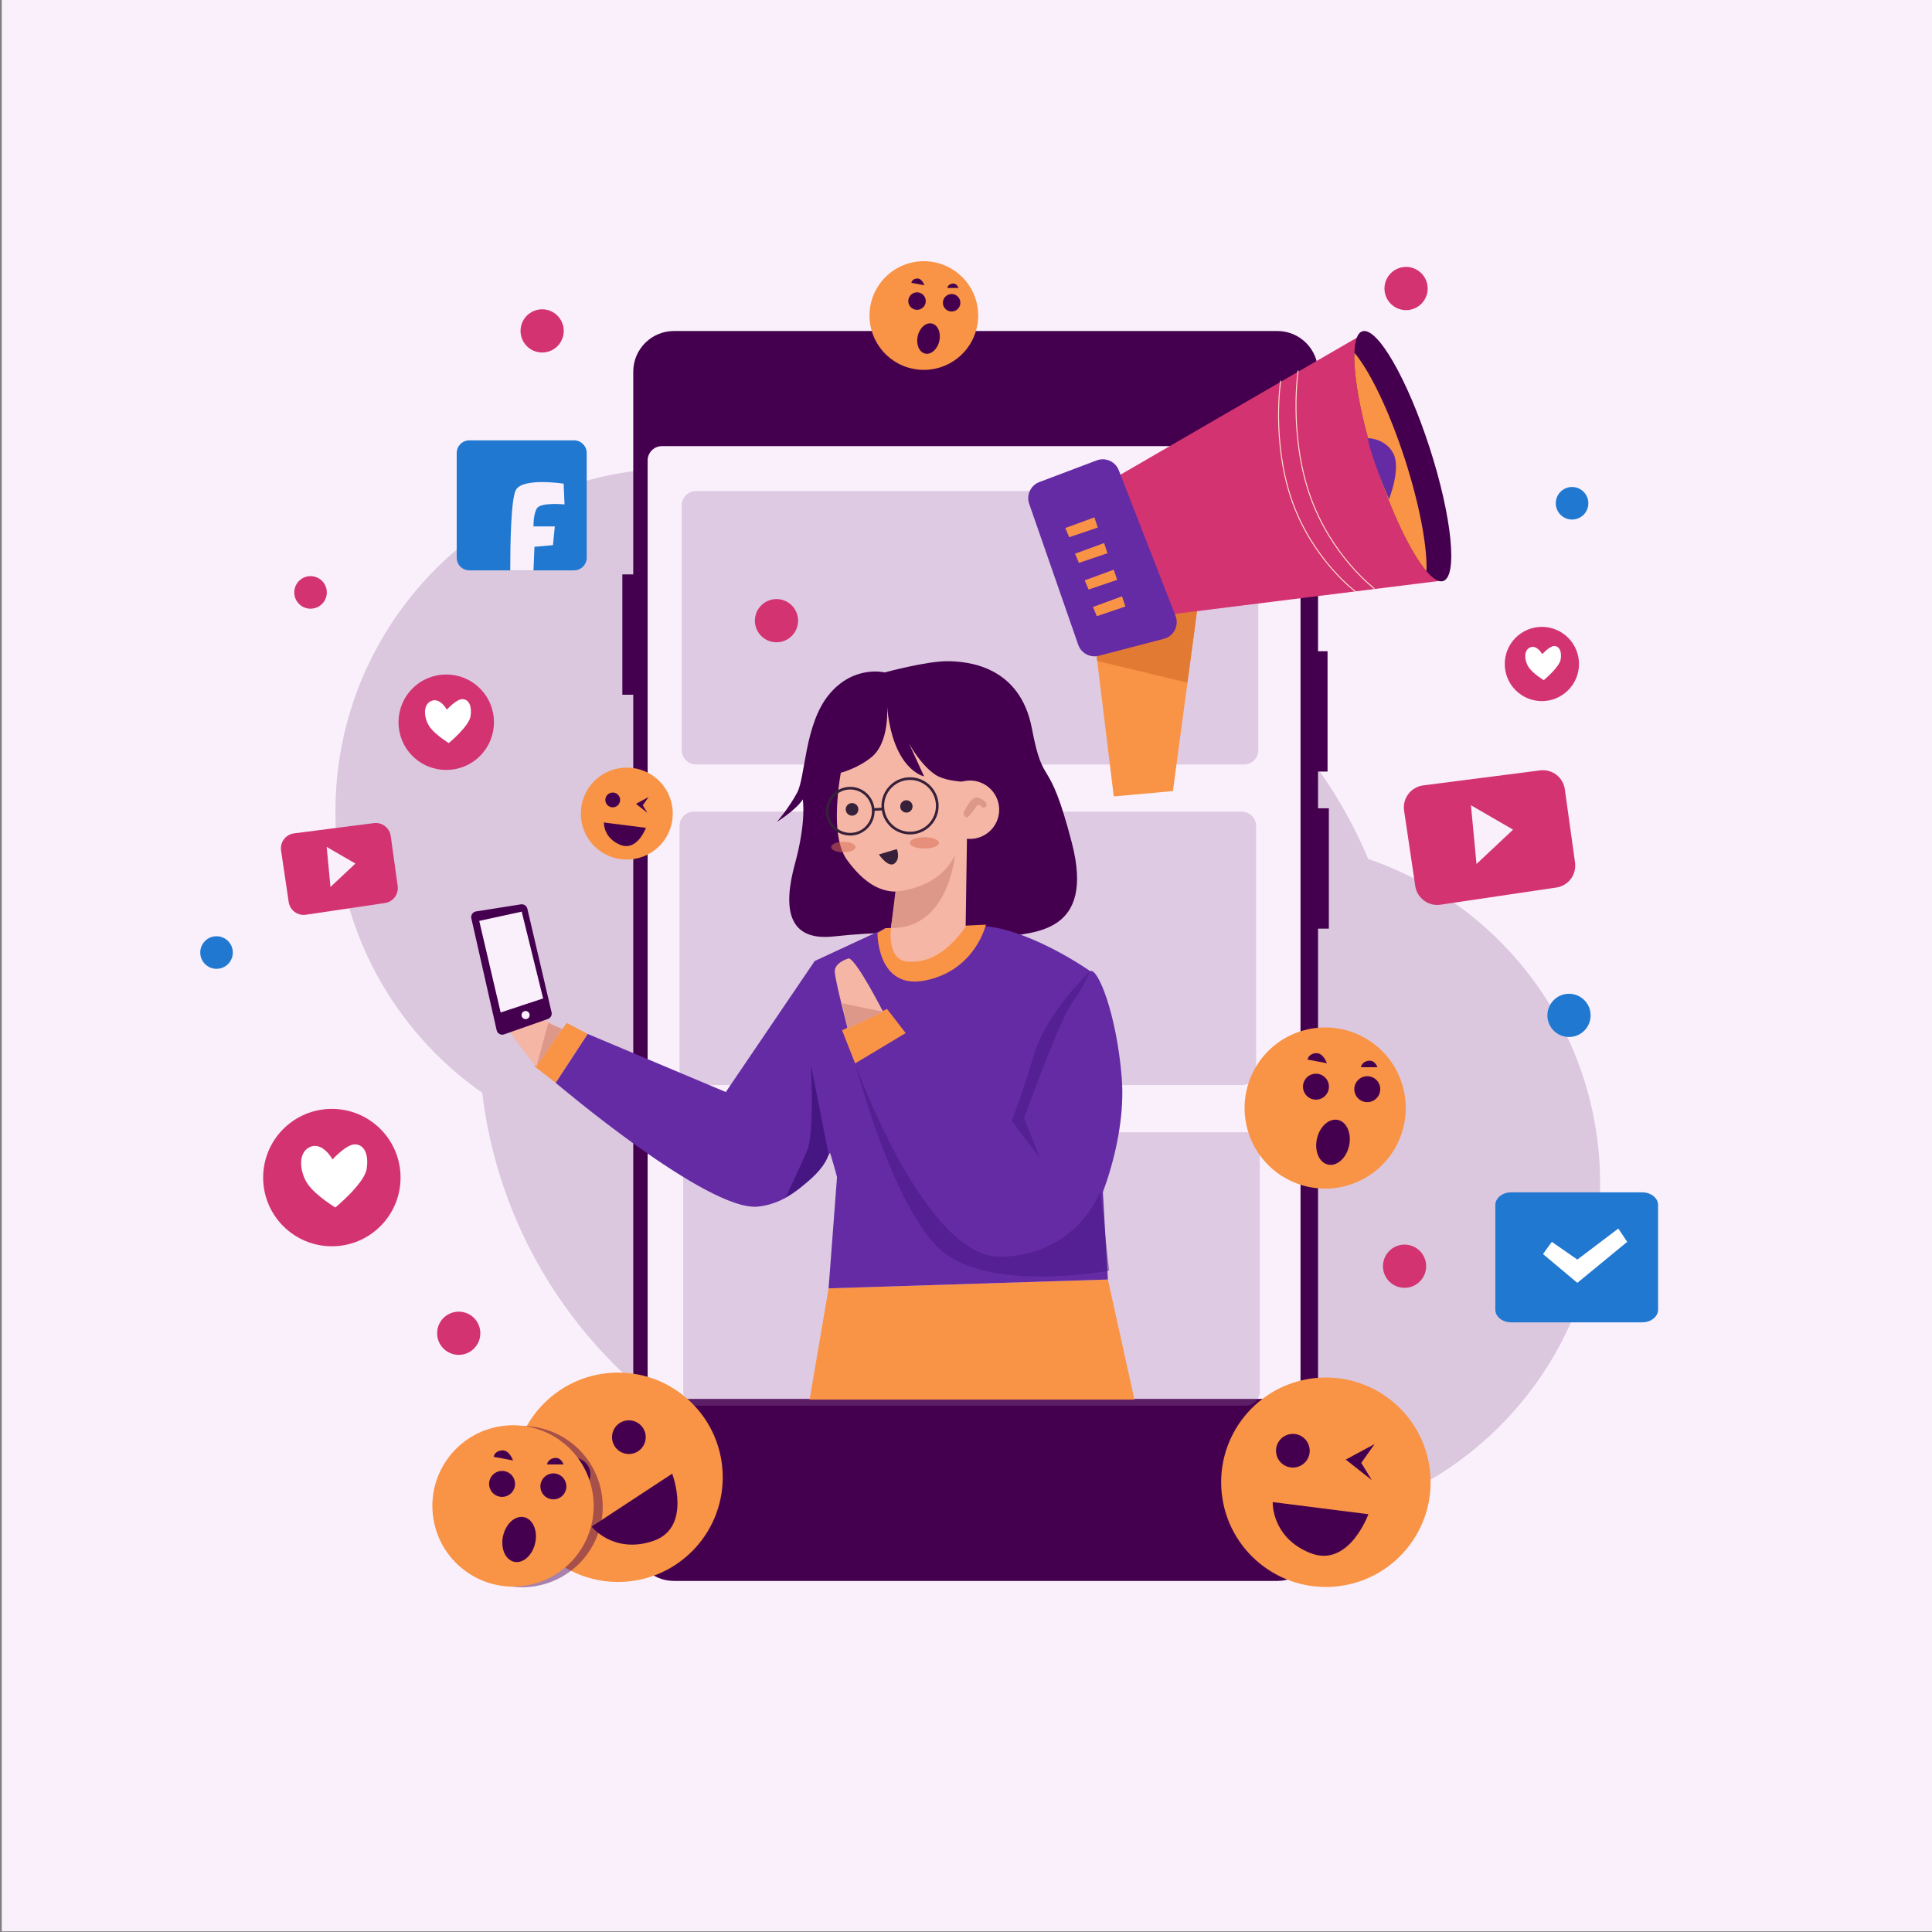<?xml version="1.0" encoding="utf-8"?>
<!-- Generator: Adobe Illustrator 27.5.0, SVG Export Plug-In . SVG Version: 6.00 Build 0)  -->
<svg version="1.1" xmlns="http://www.w3.org/2000/svg" xmlns:xlink="http://www.w3.org/1999/xlink" x="0px" y="0px"
	 viewBox="0 0 500 500" style="enable-background:new 0 0 500 500;" xml:space="preserve">
<rect x="0" y="0" width="500" height="500" fill="#808080" stroke="none"/>
<g id="BACKGROUND">
	<rect x="0.458" y="-0.174" style="fill:#FAF0FC;" width="500" height="500"/>
</g>
<g id="OBJECTS">
	<g>
		<path style="opacity:0.17;fill:#44004E;" d="M354.086,222.298c-18.092-43.14-60.721-73.443-110.431-73.443
			c-1.194,0-2.382,0.023-3.567,0.057c-16.185-17.082-39.083-27.738-64.472-27.738c-49.046,0-88.805,39.759-88.805,88.805
			c0,30.147,15.026,56.781,37.993,72.834c7.05,59.386,57.568,105.443,118.851,105.443c12.637,0,24.813-1.964,36.249-5.594
			c13.287,7.921,28.813,12.476,45.405,12.476c49.046,0,88.805-39.759,88.805-88.805
			C414.114,267.359,389.007,234.253,354.086,222.298z"/>
		<path style="fill:#44004E;" d="M330.58,409.141H174.414c-5.815,0-10.528-4.714-10.528-10.528V96.194
			c0-5.815,4.714-10.528,10.528-10.528H330.58c5.815,0,10.528,4.714,10.528,10.528v302.419
			C341.109,404.427,336.395,409.141,330.58,409.141z"/>
		<path style="fill:#FAF0FC;" d="M332.86,362.036H171.32c-2.051,0-3.713-1.662-3.713-3.713V119.167c0-2.051,1.662-3.713,3.713-3.713
			h161.54c2.051,0,3.713,1.662,3.713,3.713v239.156C336.573,360.374,334.91,362.036,332.86,362.036z"/>
		<path style="opacity:0.28;fill:#986AA3;" d="M321.938,197.852H180.15c-2.051,0-3.713-1.662-3.713-3.713v-63.348
			c0-2.051,1.662-3.713,3.713-3.713h141.788c2.051,0,3.713,1.662,3.713,3.713v63.348
			C325.651,196.189,323.988,197.852,321.938,197.852z"/>
		<path style="opacity:0.28;fill:#986AA3;" d="M321.364,280.823H179.576c-2.051,0-3.713-1.662-3.713-3.713v-63.348
			c0-2.05,1.662-3.713,3.713-3.713h141.788c2.051,0,3.713,1.662,3.713,3.713v63.348
			C325.077,279.161,323.415,280.823,321.364,280.823z"/>
		<path style="opacity:0.28;fill:#986AA3;" d="M322.32,363.795H180.532c-2.051,0-3.713-1.662-3.713-3.713v-63.348
			c0-2.051,1.662-3.713,3.713-3.713H322.32c2.051,0,3.713,1.662,3.713,3.713v63.348C326.033,362.133,324.371,363.795,322.32,363.795
			z"/>
		<g>
			<path style="fill:#44004E;" d="M228.976,174.03c0,0-7.995-2.035-14.391,5.669c-6.396,7.704-6.105,21.369-8.286,25.439
				c-2.18,4.07-5.233,7.559-5.233,7.559s4.942-3.053,6.687-5.815c0,0,1.018,5.524-2.035,16.717
				c-3.053,11.193-2.035,20.061,10.03,18.752c12.065-1.308,19.188-0.872,19.188-0.872s17.153,2.326,24.858,1.018
				c7.704-1.308,23.695-0.872,17.589-24.422s-7.268-13.374-10.321-29.509c-3.053-16.136-16.426-17.444-21.95-17.444
				C239.588,171.123,228.976,174.03,228.976,174.03z"/>
			<path style="fill:#652BA4;" d="M210.841,248.712l-23.004,33.907l-35.76-15.046l-8.286,12.647c0,0,39.249,33.362,52.332,32.053
				c13.083-1.308,20.279-16.79,20.279-16.79l-2.398-36.196L210.841,248.712z"/>
			<polygon style="fill:#F99345;" points="209.533,362.207 214.439,333.425 286.723,331.135 293.591,362.207 			"/>
			<path style="fill:#652BA4;" d="M210.841,248.712c0,0-5.233,23.549-0.654,35.978c4.579,12.429,6.432,19.952,6.432,19.952
				l-2.18,28.783l72.283-2.289l-4.579-79.806c0,0-16.681-11.775-29.437-11.775c-12.756,0-23.549,0.654-23.549,0.654L210.841,248.712
				z"/>
			<path style="fill:#652BA4;" d="M221.308,275.206l13.083-7.85l26.166,23.222c0,0,19.625-38.268,21.587-39.249
				c1.962-0.981,6.869,11.121,8.177,27.801c1.308,16.681-6.869,37.941-13.083,44.155c-6.215,6.214-22.895,1.308-33.035-9.485
				C234.064,303.007,221.308,275.206,221.308,275.206z"/>
			<polygon style="fill:#F99345;" points="217.928,266.629 221.308,275.206 234.391,267.356 229.557,261.105 			"/>
			<path style="fill:#F6B6A6;" d="M219.673,248.022c0,0-3.78,1.018-3.634,3.489c0.145,2.471,3.343,14.682,3.343,14.682l9.158-4.361
				C228.54,261.832,221.708,248.458,219.673,248.022z"/>
			<polygon style="fill:#F99345;" points="143.791,280.221 138.267,275.932 146.698,264.739 152.077,267.574 			"/>
			<path style="fill:#F6B6A6;" d="M130.236,256.126c0,0-2.617,1.018-1.018,5.815c1.599,4.797,9.594,14.1,9.594,14.1l6.687-9.74
				c0,0-5.379-2.18-8.286-5.524C134.306,257.434,131.108,255.981,130.236,256.126z"/>
			<path style="fill:#F99345;" d="M227.086,241.48c0,0-0.145,14.973,12.647,12.211c12.792-2.762,15.409-14.391,15.409-14.391
				l-5.815,0.291l-20.17,0.618L227.086,241.48z"/>
			<path style="fill:#F6B6A6;" d="M232.61,226.362l-2.035,13.81c0,0-1.163,8.431,4.506,8.722c5.669,0.291,10.321-2.762,14.827-9.013
				l0.436-29.509L232.61,226.362z"/>
			<path style="fill:#F6B6A6;" d="M218.509,195.399c0,0-4.797,19.624,0.727,27.184c5.524,7.559,10.903,9.449,17.299,7.414
				c6.396-2.035,13.519-11.629,14.827-19.188c1.308-7.559,0.291-16.426,0.291-16.426l-20.787-15.554L218.509,195.399z"/>
			<path style="fill:#44004E;" d="M229.557,182.607c0,0,0.872,9.594-4.216,13.519c-5.088,3.925-10.757,4.506-10.757,4.506
				s2.762-13.374,6.687-18.462c3.925-5.088,8.141-7.85,16.717-4.942c8.577,2.907,15.264,8.577,17.299,14.391
				c2.035,5.815,0.291,11.484,0.145,11.048c-0.145-0.436-9.449,0.436-13.374-2.18c-3.925-2.617-6.832-8.141-6.832-8.141l3.925,8.577
				C239.152,200.923,231.011,199.324,229.557,182.607z"/>
			
				<ellipse transform="matrix(0.231 -0.973 0.973 0.231 -10.709 405.323)" style="fill:#F6B6A6;" cx="250.921" cy="209.432" rx="7.554" ry="7.554"/>
			<g>
				<g>
					<path style="fill:#36203A;" d="M220.036,216.241c-3.477,0-6.305-2.829-6.305-6.305c0-3.477,2.828-6.305,6.305-6.305
						c3.477,0,6.305,2.829,6.305,6.305C226.341,213.413,223.513,216.241,220.036,216.241z M220.036,204.321
						c-3.096,0-5.615,2.519-5.615,5.615s2.519,5.615,5.615,5.615c3.096,0,5.615-2.519,5.615-5.615S223.132,204.321,220.036,204.321z
						"/>
				</g>
				<g>
					
						<rect x="226.066" y="209.227" transform="matrix(0.998 -0.059 0.059 0.998 -11.903 13.695)" style="fill:#36203A;" width="2.475" height="0.69"/>
				</g>
				<g>
					<path style="fill:#36203A;" d="M235.517,215.951c-4.078,0-7.396-3.318-7.396-7.396c0-4.078,3.318-7.395,7.396-7.395
						s7.395,3.318,7.395,7.395C242.913,212.633,239.595,215.951,235.517,215.951z M235.517,201.85c-3.697,0-6.705,3.008-6.705,6.705
						c0,3.697,3.008,6.705,6.705,6.705c3.697,0,6.705-3.008,6.705-6.705C242.222,204.858,239.214,201.85,235.517,201.85z"/>
				</g>
			</g>
			<path style="fill:#36203A;" d="M222.144,209.463c0,0.903-0.732,1.635-1.635,1.635c-0.903,0-1.635-0.732-1.635-1.635
				s0.732-1.635,1.635-1.635C221.411,207.828,222.144,208.56,222.144,209.463z"/>
			<path style="fill:#36203A;" d="M236.172,208.7c0,0.883-0.716,1.599-1.599,1.599c-0.883,0-1.599-0.716-1.599-1.599
				c0-0.883,0.716-1.599,1.599-1.599C235.456,207.101,236.172,207.817,236.172,208.7z"/>
			<path style="fill:#36203A;" d="M227.45,221.129l4.652-1.381c0,0,1.018,2.399-0.581,3.707
				C229.921,224.763,227.45,221.129,227.45,221.129z"/>
			<path style="opacity:0.5;fill:#461782;" d="M221.308,275.206c0,0,17.989,50.697,37.941,50.042
				c19.952-0.654,25.512-17.008,25.512-17.008l2.289,20.606c0,0-31.399,5.887-43.828-5.56
				C230.793,311.838,221.308,275.206,221.308,275.206z"/>
			<path style="fill:#461782;" d="M214.439,298.755l-4.579-23.222c0,0,0.981,17.662-0.981,22.241
				c-1.962,4.579-5.56,12.102-5.56,12.102S212.84,304.424,214.439,298.755z"/>
			<path style="fill:#DD988A;" d="M231.738,230.723c0,0,11.193-0.436,15.409-9.449c0,0-1.599,19.188-16.572,18.898L231.738,230.723z
				"/>
			<path style="fill:#DD988A;" d="M249.327,210.445c0,0,1.853-4.47,3.707-4.034c1.853,0.436,2.944,1.962,1.853,2.508
				c-1.09,0.545-1.199-1.526-2.289-0.109C251.508,210.227,249.981,213.061,249.327,210.445z"/>
			<path style="opacity:0.52;fill:#D86C56;" d="M243.004,218.131c0,0.813-1.684,1.472-3.761,1.472c-2.077,0-3.761-0.659-3.761-1.472
				c0-0.813,1.684-1.472,3.761-1.472C241.32,216.659,243.004,217.318,243.004,218.131z"/>
			<path style="opacity:0.52;fill:#D86C56;" d="M221.417,219.221c0,0.753-1.416,1.363-3.162,1.363c-1.746,0-3.162-0.61-3.162-1.363
				c0-0.753,1.416-1.363,3.162-1.363C220.001,217.858,221.417,218.469,221.417,219.221z"/>
			<polygon style="fill:#DD988A;" points="141.901,264.739 138.812,276.041 145.499,266.302 			"/>
			<polygon style="fill:#DD988A;" points="217.928,259.651 228.54,261.832 219.382,266.193 			"/>
			<path style="opacity:0.5;fill:#461782;" d="M282.144,251.329c0,0-11.303,10.531-14.655,21.929
				c-3.352,11.398-5.699,16.762-5.699,16.762l7.375,9.722l-4.135-10.467c0,0,9.387-25.627,12.366-29.65
				C280.377,255.602,282.144,251.329,282.144,251.329z"/>
		</g>
		<rect x="339.579" y="209.182" style="fill:#44004E;" width="4.325" height="31.148"/>
		<rect x="339.245" y="168.532" style="fill:#44004E;" width="4.325" height="31.148"/>
		<rect x="161.065" y="148.65" style="fill:#44004E;" width="4.326" height="31.148"/>
		<path style="fill:#44004E;" d="M123.193,235.878l11.615-1.834c0.764-0.121,1.492,0.369,1.669,1.123l6.268,26.814
			c0.172,0.734-0.237,1.48-0.949,1.73l-11.333,3.982c-0.833,0.293-1.735-0.206-1.93-1.068l-6.551-28.962
			C121.794,236.83,122.35,236.011,123.193,235.878z"/>
		<polygon style="fill:#FAF0FC;" points="124.024,238.322 135.017,235.933 140.561,258.396 129.569,262.029 		"/>
		<path style="fill:#FAF0FC;" d="M137.072,262.698c0,0.581-0.471,1.051-1.051,1.051c-0.581,0-1.051-0.471-1.051-1.051
			c0-0.581,0.471-1.052,1.051-1.052C136.602,261.646,137.072,262.117,137.072,262.698z"/>
		<g>
			<g>
				<circle style="fill:#F99345;" cx="159.956" cy="382.318" r="27.089"/>
				<path style="fill:#44004E;" d="M153.106,395.084l20.862-13.7c0,0,5.293,14.012-4.982,17.437S153.106,395.084,153.106,395.084z"
					/>
				<path style="fill:#44004E;" d="M152.795,381.591c0,2.408-1.952,4.359-4.359,4.359c-2.408,0-4.359-1.952-4.359-4.359
					c0-2.408,1.952-4.359,4.359-4.359C150.843,377.232,152.795,379.184,152.795,381.591z"/>
				<circle style="fill:#44004E;" cx="162.753" cy="371.937" r="4.359"/>
			</g>
			<g>
				
					<ellipse transform="matrix(0.464 -0.886 0.886 0.464 -273.081 328.609)" style="opacity:0.46;fill:#44004E;" cx="135.047" cy="389.999" rx="20.862" ry="20.862"/>
				
					<ellipse transform="matrix(0.99 -0.145 0.145 0.99 -54.947 23.265)" style="fill:#F99345;" cx="132.556" cy="389.583" rx="20.862" ry="20.862"/>
				<path style="fill:#44004E;" d="M132.625,386.041c-1.11,1.485-3.214,1.789-4.699,0.679c-1.485-1.11-1.789-3.214-0.679-4.699
					c1.11-1.485,3.214-1.789,4.699-0.679C133.431,382.452,133.735,384.556,132.625,386.041z"/>
				<path style="fill:#44004E;" d="M145.907,386.687c-1.11,1.485-3.214,1.789-4.699,0.679c-1.485-1.11-1.789-3.214-0.679-4.699
					c1.11-1.485,3.214-1.789,4.699-0.679C146.714,383.098,147.018,385.202,145.907,386.687z"/>
			</g>
			<path style="fill:#44004E;" d="M138.503,399.345c-0.711,3.189-3.147,5.359-5.441,4.848c-2.294-0.512-3.577-3.512-2.865-6.701
				c0.711-3.189,3.147-5.359,5.441-4.848C137.931,393.156,139.214,396.156,138.503,399.345z"/>
			<path style="fill:#44004E;" d="M127.781,377.025l4.982,0.934c0,0-0.934-2.802-2.906-2.595
				C127.885,375.572,127.781,377.025,127.781,377.025z"/>
			<path style="fill:#44004E;" d="M141.585,378.997h4.255c0,0-0.623-1.972-2.387-1.661
				C141.689,377.647,141.585,378.997,141.585,378.997z"/>
		</g>
		<g>
			<g>
				
					<ellipse transform="matrix(0.995 -0.105 0.105 0.995 -38.294 38.037)" style="fill:#F99345;" cx="342.879" cy="383.485" rx="27.089" ry="27.089"/>
				<path style="fill:#44004E;" d="M329.378,388.739l24.76,3.139c0,0-5.079,14.091-15.116,10.019
					C328.986,397.825,329.378,388.739,329.378,388.739z"/>
				<path style="fill:#44004E;" d="M337.907,378.28c-1.564,1.83-4.316,2.046-6.146,0.482c-1.83-1.564-2.046-4.316-0.482-6.146
					c1.564-1.83,4.316-2.046,6.146-0.482C339.256,373.698,339.471,376.45,337.907,378.28z"/>
				<polygon style="fill:#44004E;" points="355.734,373.725 348.278,377.74 355.017,383.045 352.293,378.6 				"/>
			</g>
		</g>
		<g>
			<g>
				<path style="fill:#F99345;" d="M171.262,218.285c-4.27,4.996-11.782,5.585-16.779,1.315c-4.996-4.27-5.585-11.782-1.315-16.779
					c4.27-4.996,11.782-5.585,16.779-1.315C174.943,205.777,175.532,213.289,171.262,218.285z"/>
				<path style="fill:#44004E;" d="M156.283,212.862l10.877,1.379c0,0-2.231,6.19-6.641,4.401
					C156.111,216.853,156.283,212.862,156.283,212.862z"/>
				<path style="fill:#44004E;" d="M160.031,208.267c-0.687,0.804-1.896,0.899-2.7,0.212c-0.804-0.687-0.899-1.896-0.212-2.7
					c0.687-0.804,1.896-0.899,2.7-0.212C160.623,206.254,160.718,207.463,160.031,208.267z"/>
				<polygon style="fill:#44004E;" points="167.862,206.266 164.587,208.03 167.547,210.361 166.35,208.408 				"/>
			</g>
		</g>
		<g>
			<g>
				
					<ellipse transform="matrix(0.441 -0.897 0.897 0.441 -65.639 468.123)" style="fill:#F99345;" cx="343.189" cy="286.784" rx="20.862" ry="20.862"/>
				<path style="fill:#44004E;" d="M343.258,283.242c-1.11,1.485-3.214,1.789-4.699,0.679c-1.485-1.11-1.789-3.214-0.679-4.699
					c1.11-1.485,3.214-1.789,4.699-0.679C344.064,279.653,344.368,281.757,343.258,283.242z"/>
				<path style="fill:#44004E;" d="M356.541,283.888c-1.11,1.485-3.214,1.789-4.699,0.679c-1.485-1.11-1.789-3.214-0.679-4.699
					c1.11-1.485,3.214-1.789,4.699-0.679C357.347,280.299,357.651,282.403,356.541,283.888z"/>
			</g>
			<path style="fill:#44004E;" d="M349.136,296.546c-0.711,3.189-3.147,5.359-5.441,4.848c-2.294-0.512-3.577-3.512-2.866-6.701
				c0.711-3.189,3.147-5.359,5.441-4.848C348.564,290.357,349.847,293.357,349.136,296.546z"/>
			<path style="fill:#44004E;" d="M338.415,274.226l4.982,0.934c0,0-0.934-2.802-2.906-2.595
				C338.518,272.773,338.415,274.226,338.415,274.226z"/>
			<path style="fill:#44004E;" d="M352.219,276.198h4.255c0,0-0.623-1.972-2.387-1.661
				C352.323,274.848,352.219,276.198,352.219,276.198z"/>
		</g>
		<g>
			<g>
				<path style="fill:#F99345;" d="M250.355,90.081c-4.65,6.221-13.462,7.494-19.682,2.844c-6.221-4.65-7.494-13.462-2.844-19.682
					c4.65-6.221,13.462-7.494,19.682-2.844C253.731,75.049,255.005,83.861,250.355,90.081z"/>
				<path style="fill:#44004E;" d="M239.138,79.274c-0.748,1.001-2.166,1.206-3.167,0.458c-1.001-0.748-1.206-2.166-0.458-3.167
					s2.166-1.206,3.167-0.458C239.682,76.855,239.887,78.273,239.138,79.274z"/>
				<path style="fill:#44004E;" d="M248.092,79.71c-0.748,1.001-2.166,1.206-3.167,0.458c-1.001-0.748-1.206-2.166-0.458-3.167
					c0.748-1.001,2.166-1.206,3.167-0.458C248.635,77.291,248.84,78.709,248.092,79.71z"/>
			</g>
			<path style="fill:#44004E;" d="M243.1,88.242c-0.479,2.149-2.121,3.612-3.668,3.268c-1.546-0.345-2.411-2.367-1.932-4.517
				c0.479-2.149,2.121-3.613,3.668-3.268C242.715,84.071,243.58,86.093,243.1,88.242z"/>
			<path style="fill:#44004E;" d="M235.874,73.197l3.358,0.63c0,0-0.63-1.889-1.959-1.749
				C235.944,72.218,235.874,73.197,235.874,73.197z"/>
			<path style="fill:#44004E;" d="M245.178,74.526h2.868c0,0-0.42-1.329-1.609-1.119C245.248,73.617,245.178,74.526,245.178,74.526z
				"/>
		</g>
		<g>
			<path style="fill:#D33371;" d="M363.378,209.794l2.89,19.506c0.464,3.135,3.383,5.3,6.518,4.836l29.99-4.443
				c3.116-0.462,5.277-3.349,4.843-6.469l-2.638-18.947c-0.434-3.116-3.295-5.301-6.415-4.901l-30.242,3.884
				C365.137,203.67,362.907,206.615,363.378,209.794z"/>
			<polygon style="fill:#FAF0FC;" points="380.683,208.403 391.58,214.712 382.117,223.602 			"/>
		</g>
		<g>
			<path style="fill:#D33371;" d="M72.741,220.13l1.971,13.307c0.317,2.139,2.308,3.616,4.447,3.299l20.459-3.031
				c2.126-0.315,3.6-2.284,3.304-4.413l-1.8-12.926c-0.296-2.126-2.248-3.617-4.377-3.343l-20.631,2.65
				C73.941,215.953,72.42,217.962,72.741,220.13z"/>
			<polygon style="fill:#FAF0FC;" points="84.546,219.182 91.98,223.486 85.524,229.55 			"/>
		</g>
		<g>
			<circle style="fill:#D33371;" cx="85.884" cy="304.757" r="17.78"/>
			<path style="fill:#FFFFFF;" d="M86.066,300.063c0,0-2.603-4.772-5.929-3.182c-3.326,1.591-2.459,6.942-0.289,9.834
				c2.169,2.892,6.942,5.785,6.942,5.785s7.52-6.219,8.099-9.979c0.578-3.76-0.578-6.219-2.892-6.363
				C89.681,296.013,86.066,300.063,86.066,300.063z"/>
		</g>
		<g>
			<circle style="fill:#D33371;" cx="399.036" cy="171.84" r="9.607"/>
			<path style="fill:#FFFFFF;" d="M399.134,169.303c0,0-1.407-2.579-3.204-1.719c-1.797,0.86-1.328,3.751-0.156,5.314
				c1.172,1.563,3.751,3.126,3.751,3.126s4.063-3.36,4.376-5.392c0.313-2.032-0.313-3.36-1.563-3.438
				C401.087,167.115,399.134,169.303,399.134,169.303z"/>
		</g>
		<g>
			
				<ellipse transform="matrix(0.707 -0.707 0.707 0.707 -98.338 136.43)" style="fill:#D33371;" cx="115.517" cy="186.919" rx="12.355" ry="12.355"/>
			<path style="fill:#FFFFFF;" d="M115.643,183.657c0,0-1.809-3.316-4.12-2.211c-2.311,1.105-1.708,4.824-0.201,6.834
				c1.507,2.01,4.824,4.02,4.824,4.02s5.226-4.321,5.628-6.934c0.402-2.613-0.402-4.321-2.01-4.422
				C118.156,180.843,115.643,183.657,115.643,183.657z"/>
		</g>
		<g>
			<polygon style="fill:#F99345;" points="309.931,157.089 307.31,176.682 303.547,204.731 288.242,206.113 283.966,171.048 
				283.358,166.117 300.902,155.457 			"/>
			<polygon style="fill:#E27A34;" points="309.931,157.089 307.31,176.682 283.966,171.048 283.358,166.117 300.902,155.457 			"/>
			<polygon style="fill:#D33371;" points="286.49,124.866 299.278,159.469 373.75,150.191 352.688,86.501 			"/>
			<path style="fill:#652BA4;" d="M268.985,124.753l14.83-5.602c2.285-0.863,4.838,0.274,5.725,2.55l14.69,37.699
				c0.968,2.484-0.448,5.256-3.027,5.928l-16.829,4.386c-2.247,0.586-4.568-0.653-5.331-2.847l-12.691-36.484
				C265.558,128.104,266.726,125.606,268.985,124.753z"/>
			<path style="fill:#44004E;" d="M373.497,150.371c-1.143,0.369-2.632-0.572-4.324-2.537c-3.966-4.645-9.016-15.007-13.066-27.537
				c-3.847-11.899-5.836-22.737-5.598-29.002c0.119-3.144,0.786-5.145,2.061-5.55c3.835-1.239,11.613,12.22,17.401,30.074
				C375.748,133.661,377.332,149.133,373.497,150.371z"/>
			<path style="fill:#F99345;" d="M369.174,147.834c-3.966-4.645-9.016-15.007-13.066-27.537
				c-3.847-11.899-5.836-22.737-5.598-29.002c3.966,4.645,9.016,15.007,13.066,27.525
				C367.423,130.719,369.412,141.57,369.174,147.834z"/>
			<polygon style="fill:#F99345;" points="275.708,136.651 283.23,133.892 284.108,136.525 276.711,139.033 			"/>
			<polygon style="fill:#F99345;" points="278.216,143.295 285.738,140.537 286.616,143.17 279.219,145.678 			"/>
			<polygon style="fill:#F99345;" points="280.723,150.191 288.245,147.433 289.123,150.066 281.726,152.573 			"/>
			<polygon style="fill:#F99345;" points="282.854,157.087 290.377,154.328 291.254,156.961 283.857,159.469 			"/>
			<path style="fill:none;stroke:#FFE1CC;stroke-width:0.25;stroke-miterlimit:10;" d="M335.95,95.904
				c0,0-2.445,16.361,3.009,32.158c5.454,15.797,16.737,24.26,16.737,24.26"/>
			<path style="fill:none;stroke:#FFE1CC;stroke-width:0.25;stroke-miterlimit:10;" d="M331.43,98.537
				c0,0-2.415,15.852,2.972,31.158c5.386,15.306,16.531,23.505,16.531,23.505"/>
			<path style="fill:#652BA4;" d="M354.004,113.394c0,0,4.513,0,6.582,3.949c2.069,3.949-1.128,11.848-1.128,11.848
				S354.568,117.719,354.004,113.394z"/>
		</g>
		<g>
			<path style="fill:#2078D1;" d="M151.841,117.24v27.089c0,1.816-1.471,3.278-3.278,3.278h-27.089
				c-1.816,0-3.278-1.462-3.278-3.278V117.24c0-1.807,1.462-3.278,3.278-3.278h27.089
				C150.37,113.961,151.841,115.432,151.841,117.24z"/>
			<path style="fill:#FAF0FC;" d="M138.074,136.246h5.512l-0.481,4.84l-4.786,0.427l-0.254,6.093h-6.012
				c-0.009-6.411,0.163-18.48,1.471-20.832c1.798-3.224,12.341-1.607,12.341-1.607l0.236,5.376c0,0-6.23-0.645-7.183,1.072
				C137.956,133.34,138.074,136.246,138.074,136.246z"/>
		</g>
		<g>
			<path style="fill:#2078D1;" d="M429.11,311.855v27.089c0,1.816-1.842,3.278-4.104,3.278h-33.911
				c-2.274,0-4.104-1.462-4.104-3.278v-27.089c0-1.807,1.83-3.278,4.104-3.278h33.911
				C427.268,308.577,429.11,310.048,429.11,311.855z"/>
		</g>
		<polygon style="fill:#FFFFFF;" points="399.323,324.544 408.213,332 421.117,321.39 418.823,317.949 408.213,325.978 
			401.617,321.39 		"/>
		<circle style="fill:#D33371;" cx="118.719" cy="345.048" r="5.592"/>
		<circle style="fill:#2078D1;" cx="406.059" cy="262.781" r="5.592"/>
		<path style="fill:#D33371;" d="M369.092,327.694c0,3.088-2.504,5.592-5.592,5.592c-3.088,0-5.592-2.504-5.592-5.592
			c0-3.088,2.504-5.592,5.592-5.592C366.589,322.102,369.092,324.606,369.092,327.694z"/>
		<circle style="fill:#D33371;" cx="200.956" cy="160.63" r="5.592"/>
		<circle style="fill:#D33371;" cx="140.308" cy="85.639" r="5.592"/>
		<circle style="fill:#D33371;" cx="363.89" cy="74.67" r="5.592"/>
		<path style="fill:#D33371;" d="M84.581,153.319c0,2.327-1.886,4.213-4.213,4.213s-4.213-1.886-4.213-4.213
			c0-2.327,1.886-4.213,4.213-4.213S84.581,150.992,84.581,153.319z"/>
		<path style="fill:#2078D1;" d="M60.253,246.516c0,2.327-1.886,4.213-4.213,4.213s-4.213-1.886-4.213-4.213
			c0-2.327,1.886-4.213,4.213-4.213S60.253,244.19,60.253,246.516z"/>
		<path style="fill:#2078D1;" d="M411.061,130.245c0,2.327-1.886,4.213-4.213,4.213c-2.327,0-4.213-1.886-4.213-4.213
			c0-2.327,1.886-4.213,4.213-4.213C409.175,126.032,411.061,127.918,411.061,130.245z"/>
	</g>
</g>
</svg>
